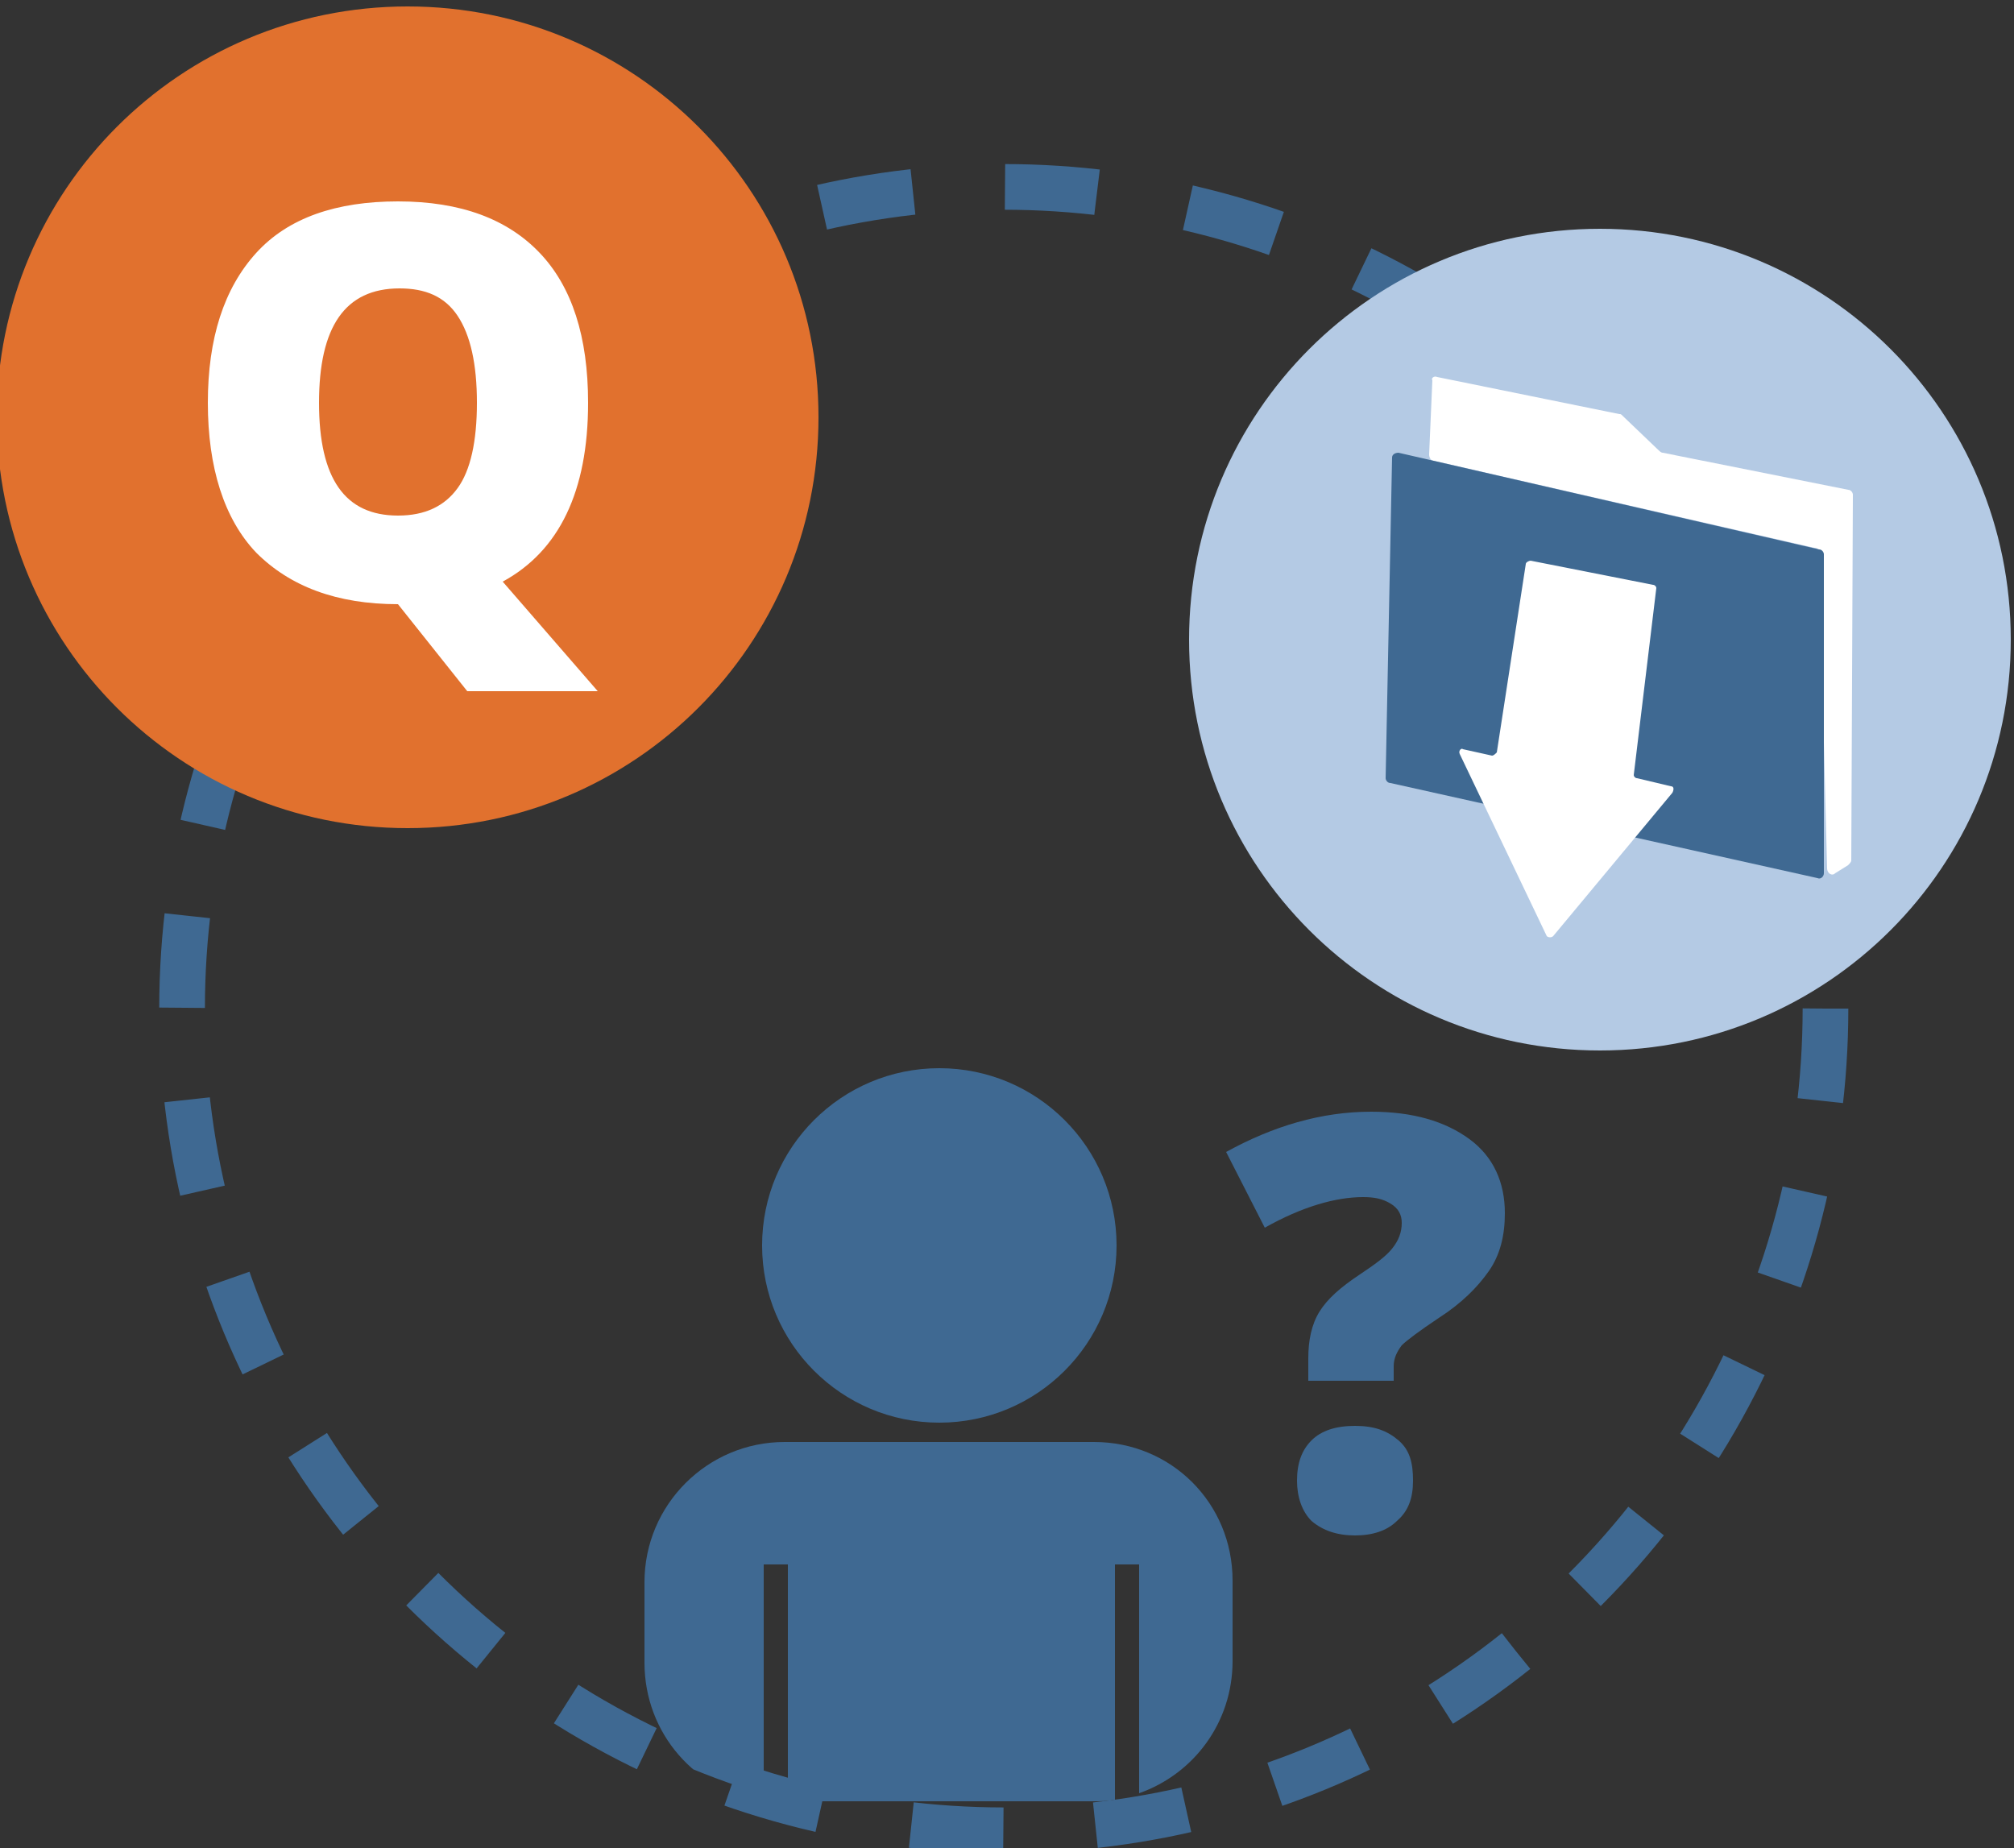 <?xml version="1.0" encoding="utf-8"?>
<!-- Generator: Adobe Illustrator 23.0.0, SVG Export Plug-In . SVG Version: 6.00 Build 0)  -->
<svg version="1.1" id="Ebene_1" xmlns="http://www.w3.org/2000/svg" xmlns:xlink="http://www.w3.org/1999/xlink" x="0px" y="0px"
	 viewBox="0 0 125 114.7" style="enable-background:new 0 0 125 114.7;" xml:space="preserve">
<rect x="0" y="0" width="125" height="114.7" fill="#333333" stroke="none"/>
<style type="text/css">
	.st0{clip-path:url(#SVGID_2_);}
	.st1{fill:#3F6992;}
	.st2{fill:none;stroke:#3F6992;stroke-width:2.835;stroke-miterlimit:10;stroke-dasharray:5.724,5.724;}
	.st3{fill:#B4CAE4;}
	.st4{fill:#FFFFFF;}
	.st5{fill:#E1712E;}
</style>
<g>
	<g>
		<defs>
			<circle id="SVGID_1_" cx="62.3" cy="62.6" r="51"/>
		</defs>
		<clipPath id="SVGID_2_">
			<use xlink:href="#SVGID_1_"  style="overflow:visible;"/>
		</clipPath>
		<g class="st0">
			<circle class="st1" cx="58.3" cy="77.3" r="11"/>
			<path class="st1" d="M67.9,89.5H48.7c-4.8,0-8.7,3.9-8.7,8.7v5c0,4.4,3.2,8,7.4,8.6V97.1h1.5v14.7h18.9c0.5,0,0.9,0,1.4-0.1V97.1
				h1.5v14.2c3.4-1.2,5.8-4.4,5.8-8.2v-5C76.5,93.3,72.7,89.5,67.9,89.5z"/>
		</g>
		<g class="st0">
			<path class="st1" d="M81.2,85.8v-1.5c0-1.1,0.2-2.1,0.7-2.9c0.5-0.8,1.3-1.5,2.5-2.3c0.9-0.6,1.6-1.1,2-1.6s0.6-1,0.6-1.6
				c0-0.5-0.2-0.9-0.7-1.2s-1-0.4-1.7-0.4c-1.7,0-3.8,0.6-6.1,1.9l-2.4-4.7c2.9-1.6,5.9-2.5,9-2.5c2.6,0,4.6,0.6,6.1,1.7
				s2.2,2.7,2.2,4.6c0,1.4-0.3,2.6-1,3.6s-1.7,2-3.1,2.9c-1.2,0.8-2,1.4-2.3,1.7c-0.3,0.4-0.5,0.8-0.5,1.3v0.9H81.2z M80.5,91.9
				c0-1.1,0.3-1.9,0.9-2.5s1.5-0.9,2.7-0.9c1.2,0,2,0.3,2.7,0.9s0.9,1.4,0.9,2.5c0,1.1-0.3,1.9-1,2.5c-0.6,0.6-1.5,0.9-2.6,0.9
				c-1.1,0-2-0.3-2.7-0.9C80.8,93.8,80.5,92.9,80.5,91.9z"/>
		</g>
	</g>
	<g>
		<circle class="st2" cx="62.3" cy="62.6" r="51"/>
	</g>
	<g>
		<g>
			<path class="st3" d="M124.8,39.7c0,14.1-11.4,25.5-25.5,25.5c-14.1,0-25.5-11.4-25.5-25.5c0-14.1,11.4-25.5,25.5-25.5
				C113.4,14.2,124.8,25.6,124.8,39.7z"/>
		</g>
		<g>
			<path class="st4" d="M89.2,23.4l11.3,2.3c0.1,0,0.1,0,0.2,0.1l2.3,2.2c0,0,0.1,0.1,0.2,0.1l11.5,2.3c0.2,0,0.3,0.2,0.3,0.3
				l-0.1,22.7c0,0.1-0.1,0.2-0.2,0.3l-0.8,0.5c-0.2,0.2-0.5,0-0.5-0.3l-0.5-19.6c0-0.2-0.1-0.3-0.3-0.3l-23.6-5.4
				c-0.2,0-0.3-0.2-0.3-0.4l0.2-4.6C88.8,23.5,89,23.3,89.2,23.4z"/>
			<path class="st1" d="M86.8,28.1l26.1,6c0.2,0,0.3,0.2,0.3,0.3v19.8c0,0.2-0.2,0.4-0.4,0.3l-26.5-5.9c-0.2,0-0.3-0.2-0.3-0.3
				l0.4-19.9C86.4,28.2,86.6,28.1,86.8,28.1z"/>
			<path class="st4" d="M95,34.8l7.6,1.5c0.1,0,0.2,0.1,0.2,0.2l-1.4,11.6c0,0.1,0.1,0.2,0.2,0.2l2.1,0.5c0.2,0,0.2,0.2,0.1,0.4
				l-7.4,8.9c-0.1,0.1-0.3,0.1-0.4,0l-5.4-11.3c-0.1-0.2,0.1-0.4,0.2-0.3l1.8,0.4c0.1,0,0.2-0.1,0.3-0.2L94.7,35
				C94.7,34.9,94.9,34.8,95,34.8z"/>
		</g>
	</g>
	<g>
		<g>
			<path class="st5" d="M50.8,25.9c0,14.1-11.4,25.5-25.5,25.5c-14.1,0-25.5-11.4-25.5-25.5c0-14.1,11.4-25.5,25.5-25.5
				C39.4,0.4,50.8,11.8,50.8,25.9z"/>
		</g>
		<g>
			<path class="st4" d="M36.5,25c0,5.5-1.8,9.2-5.3,11.1l5.9,6.8H29l-4.3-5.4l0,0v0l0,0c-3.8,0-6.7-1.1-8.8-3.2c-2-2.1-3-5.3-3-9.3
				c0-4,1-7.1,3-9.3s5-3.2,8.8-3.2c3.9,0,6.8,1.1,8.8,3.2S36.5,20.9,36.5,25z M19.8,25c0,4.7,1.6,7,4.9,7c1.7,0,2.9-0.6,3.7-1.7
				c0.8-1.1,1.2-2.9,1.2-5.3c0-2.4-0.4-4.2-1.2-5.4c-0.8-1.2-2-1.7-3.6-1.7C21.4,17.9,19.8,20.3,19.8,25z"/>
		</g>
	</g>
</g>
</svg>
